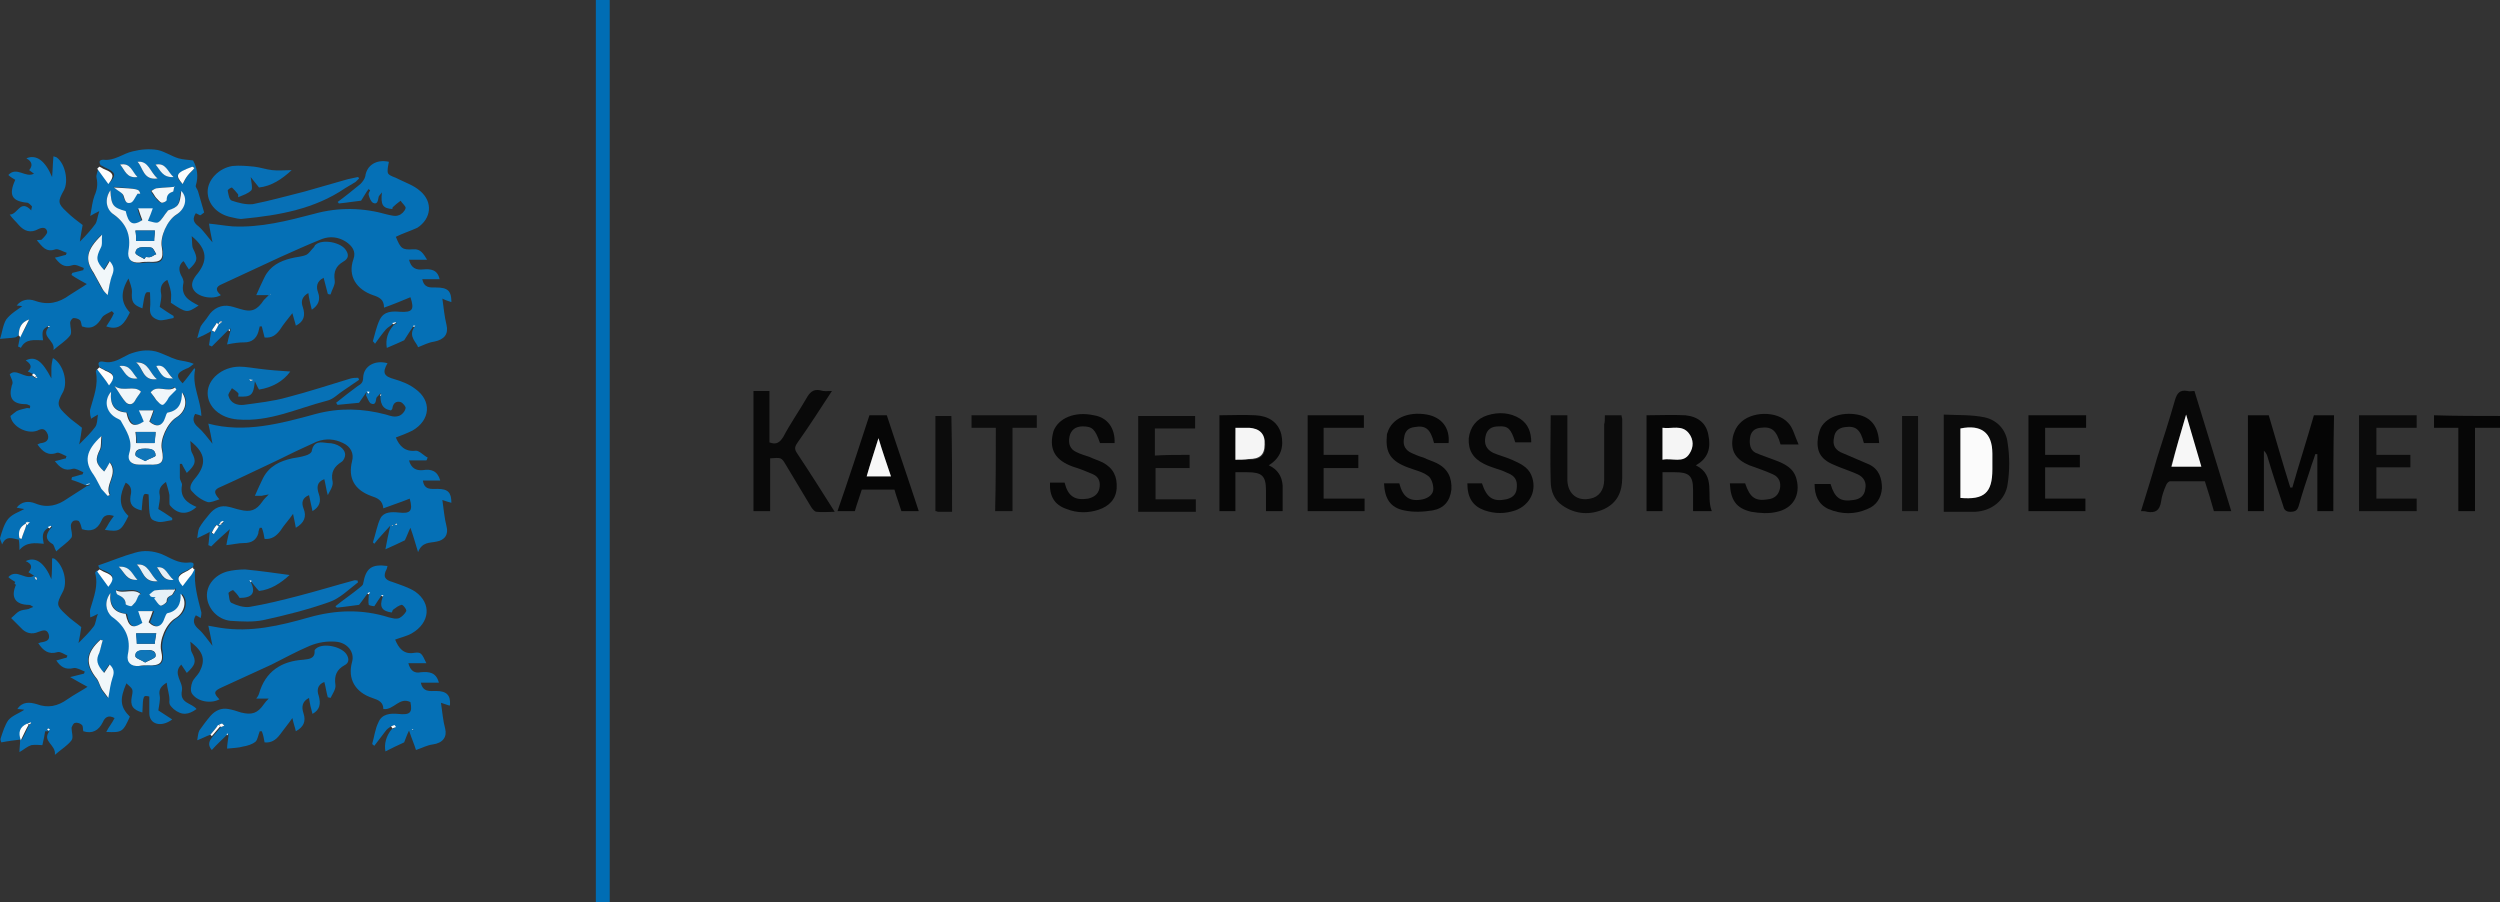 <?xml version="1.0" encoding="UTF-8"?> <svg xmlns="http://www.w3.org/2000/svg" xmlns:xlink="http://www.w3.org/1999/xlink" version="1.1" id="Layer_1" x="0px" y="0px" viewBox="0 0 360 129.9" style="enable-background:new 0 0 360 129.9;" xml:space="preserve"><rect x="0" y="0" width="360" height="129.9" fill="#333333" stroke="none"/> <style type="text/css"> .st0{fill:#0570B6;} .st1{fill:#006DB4;} .st2{fill:#056FB6;} .st3{fill:#050505;} .st4{fill:#090909;} .st5{fill:#080808;} .st6{fill:#060606;} .st7{fill:#0B0B0B;} .st8{fill:#0871B7;} .st9{fill:#0770B6;} .st10{fill:#0771B6;} .st11{fill:#070707;} .st12{fill:#0C0C0C;} .st13{fill:#0E0E0E;} .st14{fill:#F0F6FA;} .st15{fill:#F3F8FB;} .st16{fill:#E6F0F7;} .st17{fill:#FEFEFE;} .st18{fill:#EDF4F9;} .st19{fill:#F1F7FA;} .st20{fill:#F7F7F7;} .st21{fill:#F5F5F5;} .st22{fill:#FBFBFB;} .st23{fill:#1076B9;} </style> <g> <path class="st0" d="M52.8,56.4c-0.3,0.5-0.7,1-1.1,1.6c-0.9,0.1-2,0.2-3.1,0.3c-0.1-0.1-0.1-0.2-0.2-0.3c1-0.8,2-1.6,3.1-2.4 c0.5-0.3,0.8-0.5,0.8-1.3c0.1-1.6,1.7-2.5,3.5-2c-0.8,1.4-0.5,1.9,1,2.3c1,0.3,2.1,0.7,3,1.4c2.4,1.7,2.2,4.5-0.4,6 c-0.8,0.4-1.6,0.7-2.4,1c0.5,1.2,1.3,2.1,2.9,1.9c0.5,0,1.1,0.7,1.7,1c-0.1,0.1-0.1,0.3-0.2,0.4c-0.8,0-1.6,0-2.5,0 c0.3,1.1,1,1.5,2,1.4c1.2-0.2,2.1,0.1,2.5,1.5c-0.8,0-1.6,0-2.5,0c0.2,1.4,1.2,1.2,2.1,1.2c1.5,0,2,0.5,2,2 c-0.4-0.1-0.7-0.2-1.3-0.4c0.2,1.4,0.3,2.6,0.6,3.8c0.3,1.1-0.2,2-1.5,2.2c-0.9,0.2-2,0-2.6,1.5c-0.4-1.3-0.7-2.4-1.1-3.5 c-0.3,0.6-0.5,1.2-0.8,1.8c-0.8,0.4-1.7,0.8-2.8,1.3c0.2-1.1,0.4-2.1,0.7-3.4c-0.8,0.9-1.6,1.7-2.3,2.6c-0.2-0.2-0.2-0.2-0.2-0.2 c0.4-1.2,0.6-2.5,1.1-3.5c0.5-0.9,1.6-0.9,2.6-0.8c1.7,0.2,2.1-0.2,1.6-2c-1.2,0.5-2.5,0.9-3.8,1.4c-0.1-1.2-0.9-1.5-1.8-1.8 c-2.4-0.9-3.3-2.6-2.7-5c0.3-1.1-0.2-2.1-1.3-2.6c-1.2-0.6-2.5-0.7-3.8-0.2c-2,0.9-3.9,1.8-5.9,2.8c-2.6,1.2-5.2,2.5-7.9,3.7 c-1,0.4-1.1,0.8-0.2,1.8c-0.6,0.2-1.3,0.5-1.7,0.4c-0.9-0.3-1.7-0.9-2.3-1.6c-0.4-0.4-0.1-1.1,0.4-1.7c1.8-2.1,1.7-3.7-0.6-5.5 c0.1,0.5,0,1.1,0.2,1.6c0.7,1.3,0.6,1.8-0.7,3c-0.2-0.4-0.5-0.8-0.7-1.3c-0.1,0-0.2,0-0.3,0c0,0.7,0,1.4,0,2c0,0.4,0.4,0.8,0.3,1.1 c-0.3,1.7,0.7,2.5,2.1,3.1c-1.3,1.2-2.7,1.1-3.8-0.2c-0.1-0.1-0.1-0.3-0.1-0.5c0-0.3,0-0.7,0-1c-0.1-0.6-0.3-1.2-0.5-1.9 c-0.7,0.5-1.1,1-0.9,1.9c0.1,0.6-0.1,1.2-0.2,2c0.5,0.3,1.3,0.8,2,1.3c0,0.1,0,0.2,0,0.3c-0.8,0.1-1.6,0.4-2.2,0.2 c-1.1-0.3-1.1-0.5-1.2-3.9c-0.8-0.2-0.8-0.2-1,2.3c-1.3-0.3-1.8-0.9-1.6-2.1c0.2-0.8,0.1-1.5-0.7-1.9c-0.8,1.6-1.2,3.3,0.4,4.8 c-1.1,2.2-1.3,2.3-3.4,2c0.2-0.3,0.4-0.6,0.6-1c0.2-0.3,0.4-0.6,0.7-1c-0.9-0.3-1.5-0.1-1.8,0.7c-0.6,1.3-1.5,1.6-2.8,1.2 c-0.1-0.4-0.2-0.8-0.4-1.1c-0.1-0.2-0.6-0.2-0.8-0.1c-0.2,0.1-0.4,0.4-0.4,0.7c0,0.6,0.3,1.3,0.1,1.7c-0.6,0.8-1.5,1.3-2.2,2 c-0.3-0.5-0.3-1-0.6-1.1c-1-0.6-0.9-1.3-0.3-2.1c0.1-0.1,0.2-0.2,0.3-0.3c0,0,0-0.1-0.1-0.1c-0.1,0.1-0.3,0.1-0.4,0.2 c-1,0.5-0.9,1.3-0.7,2.3c-1.2-0.1-2.5-0.3-3.5,0.9c0-0.5,0-1-0.1-1.5c-0.8-0.1-1.8-0.7-2.4,0.7c-0.1-0.4-0.3-0.7-0.3-0.9 c0.3-1,0.6-2.1,1.2-2.8c0.6-0.7,1.6-1,2.3-1.4c-0.1,0-0.6-0.1-1.1-0.2c0.7-0.9,1.7-1,2.7-0.6c1.7,0.7,3.2,0.3,4.6-0.7 c0.9-0.6,1.9-1.2,2.8-1.8c0.1,0,0.2-0.1,0.4-0.1c0,0,0-0.1,0-0.1c-0.2,0-0.3,0-0.5,0.1c-0.7-0.3-1.4-0.6-2.1-0.8 c0-0.1,0-0.3,0.1-0.4c0.5-0.1,1-0.3,1.5-0.4c0-0.1,0.1-0.2,0.1-0.3c-0.5-0.2-1.1-0.6-1.5-0.5c-1.2,0.4-1.9-0.2-2.6-1.1 c0.6-0.1,1.1-0.3,1.6-0.4c0-0.1,0-0.2,0.1-0.3c-0.5-0.2-1.1-0.6-1.4-0.5c-1.3,0.5-2.1-0.2-2.8-1.2c0.2-0.1,0.4-0.2,0.6-0.2 c0.6-0.1,1.1-0.4,0.9-1.2C6.5,61.6,6,61.7,5.4,62c-1.5,0.6-3.7-0.6-3.9-2.1c0.4-0.3,0.6-0.5,0.9-0.7c0.4-0.2,0.9-0.3,1.3-0.4 c0.2-0.1,0.4,0,0.6,0c0,0,0.1-0.4,0-0.4c-0.2-0.1-0.4-0.2-0.6-0.2c-1.9,0-2.5-0.9-2-2.7C2,55,1.6,54.5,1.4,53.9 c0.9-0.9,2.1,0.6,3.2,0.2c0.1,0.1,0.3,0.2,0.4,0.3c0.1,0,0.2,0,0.3,0c-0.1-0.1-0.1-0.1-0.2-0.2c-0.1-0.1-0.2-0.2-0.3-0.3 c-0.2-0.1-0.5-0.3-0.8-0.4c0.8-0.7,0.3-1.2-0.3-1.6c1.4-0.7,2.4,0.1,3.7,2.6c0-0.6,0-1,0-1.5c0-0.4,0.1-0.9,0.2-1.4 c0,0,0.1,0,0.1,0c1.4,0.9,2.1,3.3,1.4,4.8c-1,1.8-0.9,2.1,0.6,3.5c0.6,0.6,1.4,1.1,2.1,1.7c-0.1,0.7-0.2,1.5-0.4,2.4 c0.9-0.9,1.7-1.7,2.3-2.5c0.3-0.4,0.3-1,0.4-1.8c-0.5,0.3-0.7,0.4-1,0.6C13.1,60,13,59.9,13,59.8c0-0.3-0.1-0.6,0-0.9 c0.5-1.8,1.2-3.5,0.8-5.4c0-0.1,0.1-0.2,0.2-0.4c0.6,0.8,1.1,1.5,1.7,2.3c0.9-1.1,0.8-1.6-0.5-2.1c-0.3-0.1-0.6-0.3-0.9-0.5 c-0.4-0.8,0.3-0.8,0.7-0.7c1.4,0.3,2.5-0.6,3.6-1.1c1.3-0.5,2.5-0.7,3.8-0.4c1.1,0.3,2.1,0.9,3.1,1.2c0.7,0.2,1.5,0.2,2.4,0.6 c-0.4,0.3-0.7,0.6-1.1,0.7c-1.4,0.6-1.5,1.1-0.5,2.1c0.6-0.7,1.1-1.4,1.7-2.2c0,0.1,0.1,0.1,0.1,0.2c-0.5,2.3,0.8,4.3,0.9,6.7 c-0.4-0.2-0.6-0.2-0.9-0.3c-0.4,0.7-0.3,1.3,0.4,1.9c0.7,0.6,1.3,1.4,2.1,2.4c-0.2-1.1-0.4-2-0.6-2.9c5.2,1.4,10.4,0,15.5-1.4 c3.4-0.9,6.7-0.8,10.1,0.1c0.6,0.2,1.2,0.4,1.8,0.2c0.4-0.1,0.9-0.6,1-1.1c0.1-0.2-0.4-0.8-0.7-0.9c-0.7-0.2-1.1,0.2-1.2,0.9 c0,0.1-0.1,0.2-0.2,0.3c-1.3-0.2-1.6-1.1-1.5-2.5c-0.3,0.4-0.5,0.5-0.6,0.7c-0.1,0.5-0.1,1.1-0.8,0.8c-0.3-0.2-0.5-0.8-0.7-1.2 c0-0.1,0.1-0.3,0.1-0.4c0-0.1,0.1-0.2,0.1-0.3C53,56.4,52.9,56.4,52.8,56.4z M3.9,75.2c-0.1,0.1-0.2,0.1-0.2,0.2 c-0.9,0.5-1,1.2-0.9,2.1c0.1,0,0.2,0.1,0.3,0.1c0.2-0.7,0.5-1.3,0.7-2c0.1-0.1,0.1-0.2,0.2-0.2c0.1-0.1,0.1-0.1,0.2-0.2 C4.1,75.2,4,75.2,3.9,75.2z M16,56.4c-1,1.3-0.7,2.9,0.7,3.7c0.3,0.2,0.7,0.2,0.8,0.5c0.8,1.5,1.7,2.9,1.2,4.7 c-0.3,1.1,0.3,1.7,1.4,1.6c0.5,0,0.9-0.1,1.4,0c1.9,0.1,2.2-0.3,1.9-2.2c-0.3-1.4,0.8-3.8,2.1-4.6c1.3-0.8,1.7-2.3,0.8-3.6 c0,1.5-0.4,2.6-2,2.9c-0.2,0-0.3,0.5-0.4,0.7c-0.4,1.2-1.3,1.5-2.3,0.6c0.2-0.5,0.4-1,0.6-1.6c-0.8,0-1.3,0-2.1,0 c0.3,0.6,0.5,1.1,0.7,1.6c-1.4,0.9-2,0.5-2.5-1.3C16.4,59.2,15.8,58.1,16,56.4z M15,67.9c-1.2-1.2-1.3-1.8-0.5-3.2 c0.2-0.4,0.1-1,0.2-1.9c-2.3,2.1-2.5,3.6-1.1,5.6c0.4,0.6,0.7,1.4,1.1,2c0.2,0.4,0.6,0.7,0.9,1c0.1,0,0.2-0.1,0.3-0.1 c-0.8-1.6,1.3-3,0-4.7C15.5,67.1,15.2,67.5,15,67.9z M16.5,55.6c0.7,1,1.1,1.8,1.7,2.4c0.4,0.5,1,0.2,1.3-0.4 c0.2-0.4,0.5-0.7,0.8-1.2C19.3,55.4,17.8,56.5,16.5,55.6z M21.7,56.5c0.4,0.5,0.5,0.8,0.7,1c0.3,0.3,0.6,0.6,0.9,0.7 c0.2,0,0.5-0.5,0.7-0.7c0.2-0.2,0.3-0.4,0.4-0.6c0.3-0.3,0.6-0.6,0.9-0.9c-0.1-0.1-0.1-0.2-0.2-0.3C24.2,56.6,22.6,55.3,21.7,56.5z M22.6,54.6c-1.1-0.9-1.3-2.6-3-2.4C20.6,53,20.5,54.9,22.6,54.6z M17.2,52.7c0.8,0.8,1.1,2,2.6,1.8C19,53.7,18.7,52.5,17.2,52.7z M24.9,54.5c-0.8-0.8-1.1-2-2.4-1.8C23.4,54.3,23.6,54.4,24.9,54.5z M57.2,75.5c0,0-0.1-0.1-0.1-0.1c-0.1,0-0.1,0-0.2,0.1 c0,0,0.1,0.1,0.1,0.1C57,75.5,57.1,75.5,57.2,75.5z M56.6,75.6C56.5,75.6,56.5,75.6,56.6,75.6c-0.1,0-0.1,0-0.2,0.1 c0,0,0,0,0.1,0.1C56.5,75.7,56.5,75.7,56.6,75.6z M54.9,56.8c-0.1,0-0.1,0.1-0.2,0.1c0,0,0.1,0.1,0.1,0.1 C54.9,56.9,54.9,56.9,54.9,56.8C55,56.8,54.9,56.8,54.9,56.8z"></path> <path class="st0" d="M56.3,104.6c-0.3,0.2-0.6,0.4-0.8,0.7c-0.5,0.7-1.1,1.4-1.6,2.1c-0.2-0.2-0.3-0.2-0.3-0.3 c0.3-1,0.4-2.1,0.9-3.1c0.5-1.2,1.7-1.3,2.8-1.2c1.8,0.2,2.1-0.2,1.8-1.7c-1.6-0.8-2.4,1.2-3.9,1c0-1-0.7-1.3-1.6-1.6 c-2.4-0.8-3.6-2.7-2.9-5.2c0.4-1.4-0.7-2.8-2.4-2.9c-1.2-0.1-2.5,0.1-3.7,0.6c-1.9,0.8-3.7,1.8-5.5,2.7c-2.4,1.1-4.8,2.2-7.2,3.3 c-1.1,0.5-1.2,0.8-0.3,1.7c-1.3,0.7-3.3,0.3-4-0.9c-0.2-0.4-0.1-1.1,0.1-1.6c0.2-0.5,0.7-0.9,1-1.4c0.9-1.7,0.7-2.9-1.3-4.4 c0.1,0.5,0,1.1,0.2,1.5c0.7,1.3,0.6,1.8-0.7,3c-0.3-0.4-0.5-0.8-0.8-1.2c-1.3,1.3,0.3,2.5,0.1,3.7c-0.4,1.9,1.4,1.8,2.1,2.7 c-1.1,0.8-2.1,1-3.3,0c-0.4-0.4-0.7-0.6-0.6-1.3c0-0.8-0.3-1.6-0.4-2.5c-0.8,0.5-1.2,1-1,1.9c0.1,0.6-0.1,1.3-0.2,2.1 c0.5,0.3,1.2,0.8,2,1.3c-1.6,1.2-3.3,0.7-3.3-0.9c0-0.8,0-1.6,0-2.4c-0.9-0.2-0.9-0.2-1,2.3c-1.4-0.4-1.8-1-1.5-2.4 c0.2-1,0.1-1-0.8-1.8c-1,2.3-0.9,3.4,0.5,4.8c-1,2.2-1.1,2.3-3.4,2.2c0.2-0.4,0.4-0.7,0.6-1c0.2-0.3,0.4-0.6,0.6-1 c-0.9-0.5-1.4-0.1-1.7,0.6c-0.6,1.2-1.5,1.7-2.8,1.3c-0.1-0.3,0-0.7-0.2-0.9c-0.2-0.2-0.6-0.4-1-0.3c-0.2,0-0.4,0.4-0.5,0.7 c0,0.6,0.3,1.4,0,1.8c-0.6,0.8-1.5,1.3-2.4,2.1c0.2-1.5-1.9-1.9-0.8-3.4c-0.2,0-0.4,0-0.6,0c-0.1,0.6-0.2,1.2-0.4,2 c-0.4,0-1-0.1-1.6,0c-0.6,0.2-1,0.6-1.7,1c0-0.6,0.1-1.1,0.1-1.8c-0.8,0.1-1.7,0.2-2.7,0.4c0,0-0.2-0.3-0.1-0.6 c0.3-0.9,0.6-1.9,1.1-2.6c0.6-0.7,1.6-1,2.3-1.5c-0.2,0-0.6-0.1-1-0.1c0.7-1.1,1.8-1,2.8-0.7c1.6,0.6,3,0.3,4.4-0.7 c1-0.7,2-1.2,2.9-1.8c-0.7-0.4-1.5-0.8-2.5-1.4c0.9-0.2,1.5-0.4,2-0.5c0-0.1,0.1-0.2,0.1-0.3c-0.5-0.2-1.2-0.6-1.6-0.5 c-1.2,0.3-1.9-0.2-2.5-1.1c0.5-0.1,1-0.3,1.5-0.4c0-0.1,0.1-0.2,0.1-0.3c-0.5-0.2-1-0.6-1.4-0.5c-1.3,0.4-2.1-0.2-2.8-1.3 c0.2,0,0.3-0.1,0.4-0.1c0.7-0.1,1.4-0.3,1.1-1.2c-0.3-0.8-0.9-0.5-1.5-0.3c-0.9,0.4-1.8,0.2-2.5-0.6c-0.5-0.5-1-1-1.4-1.4 c0.5-0.4,0.8-0.8,1.2-1c0.4-0.2,0.9-0.2,1.3-0.3c0.2-0.1,0.4-0.2,0.7-0.3c-0.2-0.1-0.4-0.3-0.6-0.3c-2,0-2.7-1.1-1.9-2.9 C2,84.1,2.1,84,2.2,83.8c-0.3-0.2-0.7-0.4-1-0.7c1.2-1.3,2.5,0.6,3.7-0.2c-0.3-0.2-0.5-0.3-0.8-0.5c0.6-0.7,0.5-1.2-0.4-1.6 c1.4-0.7,2.7,0.2,3.7,2.6c0.1-1.1,0.1-2,0.1-3c0.1,0,0.3,0,0.4,0.1c1.3,1,1.9,3.4,1.1,4.8c-0.9,1.7-0.9,1.9,0.5,3.2 c0.7,0.7,1.5,1.2,2.2,1.8c-0.1,0.7-0.2,1.4-0.4,2.3c0.9-0.9,1.6-1.6,2.2-2.4c0.3-0.4,0.3-1.1,0.6-1.8c-0.6,0.3-0.8,0.4-1.1,0.5 c0-0.5-0.1-0.9,0-1.2c0.5-1.7,1.2-3.4,0.7-5.2c0-0.1,0.2-0.3,0.3-0.4c0.5,0.7,1.1,1.5,1.6,2.2c0.9-1.1,0.8-1.5-0.5-2.1 c-0.3-0.1-0.5-0.2-0.8-0.4c-0.1-0.2-0.2-0.4-0.1-0.4c1.8-0.6,3.4-1.3,5.2-1.8c1.3-0.4,2.6-0.3,3.9,0.2c1.2,0.5,2.4,1.4,3.9,1.2 c0.3,0,0.9-0.1,0.6,0.6c-0.3,0.2-0.6,0.4-1,0.6c-1.3,0.5-1.4,1-0.5,2.1c0.3-0.4,0.7-0.8,1-1.3c0.3-0.4,0.5-0.7,0.7-1.1 c0,0.1,0.1,0.1,0.1,0.2c-0.2,2.1,0.4,4.1,0.9,6.1c0,0.2,0,0.4-0.1,0.8c-0.3-0.2-0.5-0.3-0.7-0.4c-0.5,0.8-0.3,1.4,0.4,2 c0.7,0.6,1.2,1.4,2,2.4c-0.2-1.1-0.4-1.9-0.6-2.9c0.5,0.1,1.1,0.2,1.7,0.3c4.4,0.7,8.6-0.3,12.8-1.5c3.9-1.1,7.7-1.2,11.5,0 c0.5,0.1,1,0.3,1.5,0.1c0.4-0.2,0.8-0.6,1-1c0.1-0.2-0.5-1-0.7-0.9c-0.4,0.1-0.8,0.4-1.2,0.7c-0.1,0.1-0.1,0.3-0.2,0.4 c-1.4-0.2-1.8-0.8-1.3-2.2c0-0.1,0.1-0.2,0.1-0.2c-0.1,0-0.2,0-0.3,0c-0.3,0.4-0.6,0.9-1,1.5c-0.1,0-0.7-0.1-0.8-0.2 c-0.1-0.4,0-1,0-1.4c0.1-0.1,0.1-0.2,0.2-0.3c-0.1,0-0.2,0.1-0.4,0.1c-0.4,0.5-0.7,1-1.2,1.6c-0.9,0.1-2.1,0.3-3.2,0.4 c-0.1-0.1-0.1-0.1-0.2-0.2c1.1-0.9,2.3-1.7,3.4-2.6c0.2-0.2,0.6-0.4,0.6-0.7c0.4-2.2,1.2-2.8,3.5-2.5c0,0.1-0.1,0.3-0.1,0.4 c-0.6,1.1-0.3,1.6,0.8,1.9c1.1,0.4,2.4,0.8,3.3,1.4c2.4,1.7,2.1,4.5-0.5,6c-0.7,0.4-1.6,0.6-2.4,0.9c0.5,1.2,1.2,2.2,2.8,1.9 c0.9-0.1,1,0,1.7,1.5c-0.9,0-1.7,0-2.6,0c0.3,1.1,0.9,1.5,1.8,1.3c1.2-0.1,2.2,0,2.6,1.5c-0.9,0-1.7,0-2.6,0 c0.3,1.4,1.3,1.2,2.2,1.2c1.5,0,2.1,0.6,2,2c0,0,0,0.1-0.1,0.1c-0.3-0.1-0.6-0.2-1.2-0.4c0.2,1.4,0.3,2.6,0.6,3.7 c0.3,1.2-0.3,2.1-1.8,2.3c-0.8,0.1-1.5,0.5-2.4,0.8c-0.2-0.7-0.6-1.6-1-2.8c-0.3,0.6-0.5,1.2-0.7,1.7c-0.9,0.4-1.7,0.8-2.7,1.3 c-0.2-1.1,0.1-2.2,0.9-3.2c0.2-0.1,0.3-0.1,0.5-0.2c-0.1-0.1-0.2-0.2-0.2-0.3C56.6,104.5,56.4,104.5,56.3,104.6z M5.1,83.4 c0.1,0,0.1,0.1,0.2,0.1c0-0.1,0-0.2,0-0.3c-0.1,0-0.2-0.1-0.3-0.1C5,83.2,5.1,83.3,5.1,83.4z M4,104.2c-1.1,0.4-1.3,1.2-0.9,2.4 c0.4-0.7,0.7-1.4,1.1-2.2c0.1-0.1,0.2-0.2,0.3-0.2c0,0,0-0.1-0.1-0.1C4.3,104,4.1,104.1,4,104.2z M25.1,84.9c-0.9,0-1.7,0-2.6,0.1 c-0.3,0-0.6,0.4-0.9,0.6c0.1,0.1,0.1,0.2,0.2,0.3c0.2,0,0.5,0,0.7,0.1c-0.1,0.1-0.1,0.1-0.2,0.2c0.3,0.4,0.5,0.8,0.9,1 c0.1,0.1,0.9-0.4,0.9-0.6c0-0.6,0.3-0.7,0.7-0.9c0.2-0.1,0.3-0.5,0.5-0.7c0-0.1,0-0.2,0-0.3C25.2,84.8,25.1,84.9,25.1,84.9z M15.9,85.4c-0.9,1.2-0.7,2.7,0.4,3.4c1.9,1.4,2.7,3.1,2.3,5.5c-0.2,1.1,0.4,1.7,1.6,1.6c0.4,0,0.8-0.1,1.3-0.1 c1.7,0.2,2.2-0.3,1.9-2.1c-0.3-1.5,0.7-3.9,2.1-4.7c1.3-0.8,1.7-2.5,0.7-3.5c0.1,1.5-0.4,2.5-1.9,2.8c-0.2,0-0.3,0.4-0.4,0.7 c-0.4,1.3-1.3,1.6-2.3,0.6c0.2-0.5,0.4-1,0.6-1.6c-0.8,0-1.3,0-2.1,0c0.2,0.6,0.4,1.2,0.6,1.7c-1.4,0.9-2.1,0.6-2.4-1.3 C16.5,88.2,15.8,87.2,15.9,85.4z M14.8,92.2c-0.1,0-0.3-0.1-0.4-0.1c-2.1,1.9-2.3,3.5-0.5,5.7c0.3,0.4,0.5,1,0.7,1.5 c0.3,0.4,0.6,0.8,0.9,1.2c0.2-1.1,0.3-2.1,0.6-2.9c0.3-0.8,0.2-1.3-0.4-1.9c-0.3,0.4-0.5,0.8-0.8,1.2c-1.1-1.2-1.2-1.9-0.7-2.9 C14.5,93.5,14.6,92.8,14.8,92.2z M20,85.7c0.1-0.1,0.2-0.1,0.3-0.2c-1-1.1-2.5-0.1-3.6-0.6c0,0.3,0.1,0.5,0.2,0.6 c0.5,0.4,1.1,0.6,1.2,1.4c0,0.1,0.5,0.3,0.8,0.3c0.2,0,0.5-0.3,0.6-0.6C19.6,86.3,19.8,86,20,85.7z M22.7,83.7 c-1.1-0.9-1.3-2.6-3-2.4C20.6,82.1,20.6,84,22.7,83.7z M25,83.5c-0.9-0.7-1.1-2-2.4-1.8C23.1,82.4,23.3,83.7,25,83.5z M19.8,83.5 c-0.8-0.8-1.1-2-2.7-1.9C18,82.5,18.2,83.7,19.8,83.5z M7,104.9c-0.1,0.1-0.2,0.1-0.3,0.2c0.1,0,0.2,0.1,0.2,0.1 c0.1,0,0.1-0.1,0.2-0.2C7.1,105,7.1,104.9,7,104.9z M59.5,105c0,0-0.1,0.1-0.1,0.1c0,0,0.1,0.1,0.1,0.1 C59.5,105.1,59.5,105.1,59.5,105C59.5,105,59.5,105,59.5,105z"></path> <path class="st0" d="M2.7,48.3c-0.2,0.1-0.4,0.3-0.6,0.3c-0.6,0.1-1.3,0.1-2.1,0.2c0.3-0.8,0.4-2,0.9-2.8c0.6-0.8,1.6-1.4,2.3-1.9 c0,0-0.4-0.1-0.8-0.1C3.1,43.1,4.1,43,5,43.3c1.9,0.7,3.5,0.3,5-0.8c0.9-0.6,1.8-1.1,2.5-1.6c-0.7-0.4-1.5-0.8-2.2-1.3 c0-0.1,0.1-0.2,0.1-0.3c0.5-0.1,1.1-0.3,1.6-0.4c0-0.1,0-0.2,0.1-0.3c-0.6-0.2-1.2-0.6-1.7-0.4c-1.2,0.4-1.8-0.2-2.5-1.1 C8.5,37,9,36.8,9.5,36.7c0-0.1,0.1-0.2,0.1-0.3C9,36.2,8.4,35.8,8,35.9c-1.4,0.5-1.9-0.4-2.7-1.3c0.3-0.1,0.6,0,0.7-0.1 c0.3-0.3,0.8-0.8,0.8-1.1c-0.1-0.7-0.7-0.7-1.3-0.4c-1.1,0.6-2,0.3-2.8-0.6c-0.4-0.5-0.9-0.9-1.3-1.5c1.2,0,1.5-2.3,3.1-0.6 c0-0.2,0.1-0.4,0.1-0.6c-0.2-0.2-0.4-0.4-0.6-0.5c-2.3-0.2-2.8-1.1-1.8-3.3c-0.3-0.2-0.7-0.4-1-0.7c1.2-1.3,2.5,0.5,3.7-0.2 c-0.2-0.1-0.4-0.3-0.7-0.5c0.5-0.6,0.5-1.2-0.4-1.7c1.4-0.6,2.7,0.3,3.7,2.7c0.1-1.1,0.1-2,0.2-3c0.2,0.1,0.4,0.1,0.5,0.2 c1.2,0.9,1.7,3.4,1,4.7c-0.9,1.6-0.9,1.9,0.4,3.1c0.7,0.7,1.5,1.3,2.3,1.9c-0.1,0.7-0.3,1.5-0.4,2.4c0.9-0.9,1.6-1.7,2.2-2.5 c0.3-0.4,0.3-1,0.6-1.9c-0.6,0.3-0.8,0.4-1.3,0.7c0.2-1.1,0.3-2.1,0.6-2.9c0.4-0.9,0.5-1.7,0.3-2.6c-0.1-0.4,0.2-1,0.3-1.5 c0.5,0.7,1.1,1.5,1.6,2.2c1-1.1,0.8-1.5-0.5-2.1c-0.3-0.1-0.5-0.3-0.8-0.4c-0.3-0.5-0.2-0.8,0.4-0.8c1.6,0.2,2.8-0.9,4.2-1.2 c1.2-0.3,2.4-0.4,3.6-0.2c1,0.2,2,0.9,3,1.2c0.7,0.2,1.4,0.2,2.1,0.3c0.6,1.1,0.8,2.3,0.4,3.6c-0.1,0.2,0.2,0.5,0.3,0.8 c0.3,1,0.6,2.1,0.9,3.1C29,30.9,28.9,31,28.8,31c-0.2-0.1-0.4-0.2-0.6-0.3c-0.5,0.8-0.4,1.3,0.4,1.9c0.7,0.6,1.2,1.4,2,2.3 c-0.2-1-0.4-1.9-0.5-2.7c1.1,0.1,2.2,0.3,3.4,0.4c4,0.2,7.9-0.8,11.7-1.8c3.6-1,7.1-0.9,10.6,0.1c0.5,0.1,1.1,0.3,1.6,0.1 c0.4-0.1,0.9-0.6,1-1c0.1-0.3-0.5-0.7-0.7-1.1c-0.4,0.3-0.8,0.6-1.1,0.9c-0.1,0.1-0.1,0.2-0.1,0.3c-1.4-0.1-1.7-0.6-1.5-2.4 c-0.2,0.3-0.5,0.5-0.5,0.8c-0.1,0.5-0.2,1-0.8,0.7c-0.3-0.2-0.5-0.7-0.6-1.1c-0.1-0.2,0.1-0.5,0.2-0.7c-0.1-0.1-0.2-0.1-0.2-0.2 c-0.4,0.5-0.7,1.1-1.1,1.7c-1,0.1-2.1,0.3-3.2,0.4c-0.1-0.1-0.1-0.2-0.2-0.2c1.1-0.8,2.2-1.7,3.3-2.6c0.3-0.3,0.6-0.7,0.7-1.1 c0.2-1.6,1.6-2.5,3.4-2.1c-0.1,0.6-0.3,1.3-0.1,1.7c0.3,0.4,1,0.5,1.5,0.8c1,0.5,2.2,0.9,3.1,1.7c1.9,1.6,1.6,4-0.4,5.3 C59,33.3,58,33.6,57,34.1c0.7,1.7,0.9,1.9,2.5,1.8c1.1-0.1,1.5,0.7,2,1.5c-0.9,0-1.8,0-2.6,0c0.3,1.2,1,1.5,2,1.4 c1.1-0.1,2.1,0,2.4,1.4c-0.8,0-1.7,0-2.5,0c0.3,1.3,1.1,1.2,2,1.2c1.7,0,2.2,0.5,2.2,2.1c-0.3-0.1-0.7-0.2-1.3-0.5 c0.2,1.4,0.3,2.6,0.6,3.8c0.3,1.3-0.3,2.1-1.8,2.4c-0.8,0.1-1.5,0.5-2.3,0.8c-0.2-0.7-1.4-1.5-0.6-2.8c0.1-0.1,0.1-0.1,0.2-0.2 c-0.1,0-0.2,0-0.3,0c-0.4,0.6-0.8,1.2-1.3,2c-0.7,0.3-1.5,0.7-2.5,1.1c-0.2-1.2,0.1-2.3,1-3.3c0.1-0.1,0.2-0.1,0.4-0.2 c0,0,0-0.1,0-0.1c-0.2,0-0.3,0.1-0.5,0.1c-0.3,0.3-0.7,0.5-1,0.8c-0.6,0.7-1.1,1.4-1.6,2.1c-0.2-0.3-0.4-0.4-0.3-0.4 c0.3-1,0.5-2.1,1-3.1c0.6-1.2,1.8-1.2,2.9-1.1c1.8,0.1,2.1-0.3,1.5-2.1c-1.2,0.5-2.4,1-3.8,1.5c0-1.2-0.7-1.5-1.6-1.8 c-2.3-0.8-3.7-2.7-2.8-5.2c0.4-1.1-0.2-1.9-1.1-2.5c-1.1-0.7-2.3-0.8-3.4-0.4c-2,0.8-4,1.7-6,2.6c-2.8,1.3-5.6,2.6-8.4,3.9 c-1,0.4-1,0.9-0.2,1.6c-1.2,0.7-3.4,0.3-4-0.9c-0.3-0.6-0.1-1.2,0.4-1.9c1.8-2.1,1.7-3.8-0.6-5.7c0.1,0.8,0,1.4,0.2,1.8 c0.7,1.4,0.7,1.8-0.6,3c-0.1-0.2-0.3-0.4-0.4-0.6c-0.1-0.2-0.2-0.4-0.4-0.6c-0.7,0.6-0.7,1.3-0.3,2.1c0.2,0.3,0.4,0.8,0.3,1.1 c-0.4,1.9,0.9,2.5,2.2,3.2c-1.7,1.1-1.7,1.1-4-0.4c0-0.5,0.1-1.1,0-1.6c-0.1-0.6-0.3-1.1-0.5-1.7c-0.8,0.4-1.1,1.1-0.9,2 c0.1,0.6-0.1,1.2-0.2,1.9c0.6,0.4,1.3,0.9,2,1.3c0,0.1,0,0.2,0,0.3c-0.7,0.1-1.5,0.4-2.1,0.3c-0.7-0.2-1.4-0.6-1.3-1.7 c0.1-0.7,0-1.5,0-2.3c-0.7-0.1-0.7-0.1-1.1,2.3c-1.4-0.5-1.6-1-1.5-2.4c0-0.6-0.3-1.3-0.5-1.9c-1.2,2-1.1,3.5,0.2,4.9 c-0.7,1.4-1.4,2.7-3.4,2c0.4-0.6,0.8-1.2,1.1-1.9c-0.1-0.1-0.2-0.2-0.3-0.3c-0.5,0.3-1.1,0.5-1.4,0.9c-0.7,1.2-1.5,1.8-2.9,1.3 c-0.1-0.3-0.1-0.7-0.3-0.9c-0.2-0.2-0.6-0.3-0.9-0.3c-0.2,0-0.5,0.4-0.5,0.7c0,0.6,0.3,1.4,0,1.8c-0.6,0.8-1.5,1.3-2.4,2.1 c0.3-1.5-2.1-1.9-0.5-3.5c-1.1,0.4-1.2,0.7-1,2.1c-1.2,0-2.5-0.3-3.2,1.1c-0.1-0.1-0.2-0.1-0.4-0.2c0.1-0.5,0.2-1,0.3-1.5 C3.4,47.8,3.8,47,4.2,46C3,46.4,2.7,47.3,2.7,48.3z M25.1,26.9c-0.8,0.1-1.7,0.1-2.5,0.2c-0.4,0.1-0.7,0.3-0.9,0.4 c0.3,0.5,0.5,0.8,0.7,1c0.2,0.3,0.5,0.6,0.8,0.7c0.2,0.1,0.7-0.2,0.7-0.4c0-0.7,0.4-1,0.9-1.2C25,27.6,25,27.1,25.1,26.9 c0,0,0.1,0,0.1,0c0,0,0-0.1,0-0.1C25.2,26.8,25.2,26.9,25.1,26.9z M15.9,27.4c-0.9,1.3-0.6,2.7,0.6,3.6c1.8,1.3,2.5,3,2.1,5.2 c-0.2,1.2,0.4,1.8,1.6,1.7c0.4,0,0.8-0.1,1.3-0.1c1.8,0.2,2.2-0.3,1.9-2.1C23,34.2,24,31.8,25.3,31c1.3-0.8,1.7-2.5,0.7-3.4 c-0.2,2-0.4,2.3-1.9,2.8c-0.6,0.8-0.9,1.4-1.4,1.7c-0.3,0.2-1-0.1-1.5-0.2c0.3-0.7,0.5-1.2,0.7-1.8c-0.8,0-1.3,0-2.1,0 c0.2,0.7,0.4,1.2,0.6,1.7c-1.4,0.9-2,0.5-2.4-1.3C16.3,29.9,16,29.6,15.9,27.4z M15.5,42.5c0.2-1.1,0.3-2.1,0.6-3 c0.3-0.8,0.1-1.3-0.4-1.9c-0.3,0.5-0.5,0.9-0.8,1.3c-1.2-1.3-1.2-1.8-0.5-3.2c0.2-0.4,0.1-1,0.2-1.9c-2.2,2.1-2.4,3.5-1.2,5.5 c0.5,0.7,0.8,1.5,1.2,2.2C14.9,41.9,15.2,42.2,15.5,42.5z M20.2,27.9c-0.2-0.7-0.2-0.7-3.9-1c0.7,0.5,1.3,0.8,1.4,1.2 c0.2,0.6,0.3,1.2,1,1c0.4-0.1,0.6-0.7,1-1.3C19.7,27.9,20,27.9,20.2,27.9z M22.7,25.7c-1.1-0.9-1.3-2.5-2.9-2.4 C20.6,24.1,20.6,26,22.7,25.7z M28,24.2c-0.1-0.1-0.2-0.2-0.3-0.2c-2.4,1-2.6,1.3-1.4,2.5c0.2-0.4,0.5-0.8,0.7-1.2 C27.4,24.9,27.7,24.6,28,24.2z M22.4,23.7c0.7,0.7,1,1.9,2.6,1.8C24,24.7,23.9,23.4,22.4,23.7z M19.8,25.5c-0.9-0.8-1-2.1-2.5-1.8 C18,24.5,18.2,25.7,19.8,25.5z M7.2,47C7.2,47,7.2,46.9,7.2,47C7.1,46.9,7,47,7,47c0,0,0.1,0.1,0.1,0.1C7.1,47,7.2,47,7.2,47z"></path> <path class="st1" d="M85.8,0c0.7,0,1.3,0,2,0c0,43.3,0,86.6,0,129.9c-0.6,0-1.3,0-2,0C85.8,86.7,85.8,43.4,85.8,0z"></path> <path class="st0" d="M47.2,71.3c-0.2-0.7-0.3-1.5-0.5-2.3c-1.1,0.4-1.1,1.2-0.8,2.1c0.4,1.1,0.1,1.9-0.9,2.5 c-0.2-0.8-0.3-1.5-0.5-2.3c-1,0.4-1.1,1.1-0.8,1.9c0.5,1.2,0.1,2.1-1.1,2.8c-0.1-0.5-0.2-1.1-0.4-2c-0.7,1-1.3,1.6-1.8,2.4 c-0.6,0.8-1.3,1.3-2.3,1.2c-0.1-0.6-0.2-1.1-0.4-1.6c-0.1,0-0.2,0-0.3,0c-0.1,0.3-0.2,0.5-0.2,0.8c-0.3,1-1,1.4-2.1,1.4 c-0.8,0-1.5,0.2-2.5,0.3c0.1-0.7,0.3-1.5,0.5-2.3c-0.8,0.7-1.8,1.6-2.7,2.5c-0.1-0.1-0.2-0.1-0.4-0.2c0.1-0.6,0.1-1.2,0.2-1.9 c-0.5,0.3-1,0.5-1.8,0.9c0.1-0.6,0.1-1.1,0.3-1.5c0.4-0.7,0.9-1.3,1.4-1.9c0.8-1,1.7-1.4,2.9-1.1c0.5,0.1,1,0.3,1.5,0.4 c1.6,0.4,2.4,0.1,3.3-1.2c0.2-0.3,0.5-0.6,0.9-1c-0.4,0.1-0.7,0.1-1,0.2c-0.3,0-0.6,0-1,0c0.4-0.9,0.8-1.8,1.2-2.6 c0.9-1.7,2.4-2.4,4.2-2.8c0.6-0.1,1.3-0.2,1.9-0.4c0.4-0.1,0.9-0.4,0.9-0.7c0.3-1.5,1.4-1.2,2.3-1.1c1.4,0,2.5,0.8,2.5,1.7 c0,0.3-0.2,0.8-0.5,1c-1.1,0.7-1.6,1.5-1.3,2.9c0.1,0.6-0.4,1.3-0.7,1.9C47.4,71.4,47.3,71.4,47.2,71.3z M31.9,75.5 c0.1-0.1,0.2-0.2,0.3-0.3c0,0-0.1-0.1-0.1-0.1c-0.1,0.1-0.3,0.1-0.4,0.2c-0.1,0.1-0.1,0.2-0.2,0.3C31.7,75.5,31.8,75.5,31.9,75.5z M31.5,75.8c-0.1-0.1-0.2-0.2-0.4-0.2c-0.2,0.4-0.4,0.8-0.7,1.1c0.1,0.1,0.2,0.1,0.3,0.2C31,76.5,31.2,76.1,31.5,75.8z"></path> <path class="st0" d="M30.3,105.8c-0.6,0.2-1.1,0.5-1.9,0.8c0.1-0.5,0.1-1,0.3-1.4c0.5-0.7,1-1.4,1.6-2.1c0.7-0.8,1.6-1.2,2.6-1 c0.6,0.1,1.2,0.3,1.8,0.5c1.6,0.4,2.4,0.1,3.3-1.2c0.2-0.3,0.4-0.5,0.7-0.8c-0.6,0-1.2,0-1.8,0c0.2-0.3,0.3-0.4,0.4-0.7 c0.9-3.2,3.2-4.7,6.4-4.9c0.7-0.1,1.7-0.1,1.6-1.3c0-0.1,0.1-0.2,0.2-0.3c1-0.9,3.9-0.3,4.5,1c0.3,0.6,0.2,1.1-0.4,1.4 c-1.1,0.6-1.5,1.5-1.3,2.8c0.1,0.6-0.4,1.3-0.7,1.9c-0.1,0-0.3-0.1-0.4-0.1c-0.2-0.7-0.3-1.5-0.5-2.2c-1,0.4-1.1,1.2-0.8,2 c0.3,1.1,0.2,2-0.9,2.6c-0.2-0.7-0.4-1.5-0.5-2.3c-1,0.5-1.1,1.3-0.8,2.2c0.4,1.2,0,2-1.1,2.6c-0.1-0.5-0.3-1-0.5-1.9 c-0.7,1-1.3,1.7-1.8,2.4c-0.6,0.8-1.3,1.2-2.2,1.1c-0.1-0.6-0.2-1.1-0.4-1.6c-0.1,0-0.2,0-0.3,0c-0.2,0.5-0.3,1.2-0.6,1.5 c-0.5,0.4-1.2,0.6-1.8,0.7c-0.7,0.2-1.4,0.2-2.3,0.3c0-0.4,0.1-1.1,0.2-1.8c0-0.1,0-0.2,0-0.3c-0.1,0-0.2,0.1-0.2,0.1 c-0.7,0.7-1.5,1.4-2.2,2.2c-0.7-0.8-0.3-1.4,0.1-1.9c0.4-0.5,0.8-0.9,1.2-1.4c0.2-0.1,0.3-0.1,0.5-0.2c-0.1-0.1-0.2-0.2-0.3-0.3 c-0.2,0.1-0.3,0.2-0.5,0.2C31.1,104.8,30.7,105.3,30.3,105.8z"></path> <path class="st2" d="M32.9,47.5c-0.8,0.8-1.6,1.6-2.4,2.4c-0.1-0.1-0.3-0.1-0.4-0.2c0.1-0.6,0.2-1.3,0.3-2c-0.5,0.3-1.1,0.6-2,1 c0.2-0.7,0.3-1.2,0.5-1.7c0.3-0.5,0.8-1,1.1-1.5c0.7-1.1,1.9-1.7,3.2-1.4c0.5,0.1,1,0.3,1.4,0.4c1.6,0.5,2.4,0.2,3.4-1.3 c0.2-0.2,0.4-0.4,0.7-0.7c-0.6,0-1.1,0-1.8,0c0.4-0.9,0.8-1.8,1.2-2.6c0.8-1.6,2.2-2.3,3.8-2.7c0.7-0.2,1.5-0.2,2.2-0.5 c0.4-0.2,0.7-0.7,1.1-1.1c0.1-0.1,0.1-0.3,0.3-0.4c1-0.8,3.6-0.3,4.3,0.8c0.4,0.6,0.5,1.2-0.4,1.7c-1,0.6-1.4,1.4-1.2,2.7 c0.1,0.6-0.4,1.3-0.6,2c-0.1,0-0.3,0-0.4-0.1c-0.2-0.8-0.4-1.5-0.6-2.3c-1,0.5-1.1,1.3-0.8,2.1c0.4,1.1,0,1.9-0.9,2.5 c-0.2-0.8-0.4-1.6-0.5-2.4c-0.9,0.5-1.1,1.2-0.8,2c0.4,1.2,0.2,2.1-1,2.7c-0.1-0.5-0.3-1-0.5-1.8c-0.7,0.9-1.3,1.6-1.8,2.4 c-0.6,0.8-1.2,1.2-2.2,1.1c-0.1-0.5-0.3-1.1-0.4-1.6c-0.1,0-0.2,0-0.3,0c-0.1,0.3-0.1,0.5-0.2,0.8c-0.3,1-1,1.5-2,1.5 c-0.8,0-1.5,0.1-2.5,0.3c0.1-0.5,0.3-1.3,0.5-2c0-0.1,0-0.2,0-0.3C33,47.4,33,47.5,32.9,47.5z M31.8,46.5c0.1-0.1,0.1-0.1,0.2-0.2 c-0.1,0-0.3,0-0.4,0c0,0.1,0,0.2-0.1,0.3C31.6,46.6,31.7,46.5,31.8,46.5z M30.5,47.6c0.1,0.1,0.3,0.2,0.4,0.2 c0.2-0.4,0.4-0.8,0.6-1.1c-0.1-0.1-0.2-0.1-0.3-0.2C31,46.8,30.7,47.2,30.5,47.6z M39,42.3C39,42.4,39,42.4,39,42.3 c-0.1,0.1,0,0.1,0,0.1C39,42.5,39,42.4,39,42.3C39,42.4,39,42.4,39,42.3z"></path> <path class="st3" d="M336,73.6c-0.8,0-1.5,0-2.3,0c0-2.8,0-5.5,0-8.2c-0.1,0-0.2,0-0.3,0c-0.2,0.7-0.5,1.4-0.7,2.1 c-0.6,1.8-1.2,3.6-1.7,5.4c-0.2,0.6-0.5,0.8-1.2,0.8c-0.6,0-0.9-0.3-1-0.8c-0.8-2.4-1.6-4.8-2.3-7.2c-0.1-0.3-0.2-0.5-0.5-0.8 c0,2.9,0,5.7,0,8.7c-0.8,0-1.5,0-2.3,0c0-4.6,0-9.2,0-13.8c1,0,1.9,0,3,0c1,3.4,2,6.9,3.1,10.4c0.1,0,0.2,0,0.3,0 c1-3.5,2.1-6.9,3.1-10.4c1,0,1.9,0,2.9,0C336,64.4,336,68.9,336,73.6z"></path> <path class="st4" d="M119.8,56.3c-1.7,2.6-3.3,5.1-5,7.5c-0.4,0.6-0.4,0.9,0,1.5c1.8,2.7,3.5,5.4,5.4,8.4c-1,0-1.8,0.1-2.6,0 c-0.3,0-0.6-0.4-0.8-0.7c-1.2-2-2.4-4-3.6-6c-0.7-1.2-0.7-1.1-2.3-1c0,2.5,0,5.1,0,7.6c-0.8,0-1.6,0-2.4,0c0-5.7,0-11.5,0-17.3 c0.8,0,1.5,0,2.3,0c0,2.5,0,5,0,7.4c1,0.4,1.5,0,2-0.8c1-1.9,2.2-3.6,3.3-5.5c0.5-0.9,1-1.4,2-1.2 C118.7,56.4,119.1,56.3,119.8,56.3z"></path> <path class="st5" d="M308.3,73.6c0.8-2.6,1.6-5.1,2.3-7.6c0.9-2.8,1.8-5.6,2.6-8.4c0.3-1,0.7-1.5,1.8-1.3c0.3,0.1,0.6,0,1,0 c1.8,5.8,3.5,11.5,5.3,17.3c-0.9,0-1.6,0-2.5,0c-0.4-1.4-0.8-2.8-1.3-4.3c-1.7,0-3.3,0-5,0c-0.2,0-0.5,0.3-0.6,0.6 c-0.3,0.7-0.6,1.5-0.7,2.3c-0.2,1.3-0.8,1.7-2,1.5C308.9,73.6,308.7,73.6,308.3,73.6z M314.8,59.7c-0.8,2.7-1.5,5.1-2.2,7.5 c1.5,0,2.9,0,4.3,0C316.2,64.8,315.5,62.4,314.8,59.7z"></path> <path class="st6" d="M182.7,67c1.3,0.6,1.9,1.6,2,2.9c0,1.2,0,2.4,0,3.7c-0.6,0-1.4,0-2.4,0c0-1,0-2,0-3c0-2.1-0.6-2.6-2.7-2.6 c-0.5,0-1.1,0-1.7,0c0,1.9,0,3.7,0,5.6c-0.8,0-1.5,0-2.3,0c0-4.6,0-9.2,0-13.8c1.7,0,3.4-0.1,5.2,0c1.8,0.1,3.2,0.9,3.7,2.7 C184.9,64.3,184.5,65.9,182.7,67z M177.9,66.2c0.7,0,1.3,0,2,0c1.6,0,2.3-0.6,2.3-2.1c0-1.6-0.7-2.3-2.2-2.4c-0.7,0-1.3,0-2,0 C177.9,63.2,177.9,64.6,177.9,66.2z"></path> <path class="st6" d="M244.2,67c3,1.5,1.4,4.4,2.3,6.6c-0.9,0-1.7,0-2.7,0c0-1,0-2,0-3.1c0-2-0.6-2.5-2.6-2.5c-0.6,0-1.1,0-1.8,0 c0,1.9,0,3.7,0,5.6c-0.8,0-1.5,0-2.3,0c0-4.6,0-9.2,0-13.8c1.9,0,3.7-0.1,5.6,0c1.9,0.2,3,1.2,3.3,2.8C246.4,64.5,246,66,244.2,67z M239.4,66.2c1.4-0.3,3,0.6,3.9-0.9c0.6-0.9,0.6-2-0.1-2.9c-1-1.3-2.5-0.6-3.8-0.8C239.4,63.2,239.4,64.6,239.4,66.2z"></path> <path class="st7" d="M279.9,73.7c0-4.7,0-9.2,0-14c2,0.1,4,0,5.9,0.4c1.8,0.4,3.1,1.8,3.3,3.7c0.3,1.9,0.3,4,0,5.9 c-0.3,2.3-2.3,3.9-4.7,4C283,73.7,281.5,73.7,279.9,73.7z M282.3,71.7c3.4,0.3,4.6-0.8,4.6-4.1c0-0.8,0-1.5,0-2.3 c-0.1-3-1.6-4.3-4.6-3.6C282.3,65.1,282.3,68.4,282.3,71.7z"></path> <path class="st8" d="M36.1,83.8c0.8,1.6,0.2,2.3-1.6,2.3c-0.3-0.5-0.6-0.8-0.9-1.1c-0.1-0.1-0.7,0.3-0.7,0.4 c0.1,0.5,0.1,1.2,0.4,1.4c0.8,0.4,1.8,0.7,2.6,0.6c2.4-0.4,4.8-1,7.1-1.6c2.7-0.7,5.3-1.5,7.9-2.2c0.2-0.1,0.4,0,0.6,0 c0,0.2,0.1,0.3,0,0.3c-1.3,1-2.6,2.3-4.1,2.8c-3.1,1.1-6.3,1.9-9.5,2.6c-1.5,0.3-3.1,0.2-4.7,0.1c-1.9-0.2-3.3-1.8-3.4-3.5 c-0.1-1.6,1.1-3.1,2.9-3.6c0.8-0.2,1.7-0.3,2.6-0.3c2.1,0.2,4.2,0.5,6.4,0.8c-1.3,1.2-2.7,2.1-4.4,2.3c-0.5-0.5-0.8-1-1.2-1.4 c-0.1,0-0.2,0-0.3,0C36,83.7,36,83.8,36.1,83.8z"></path> <path class="st9" d="M51.7,25.7c-0.2,0.2-0.3,0.3-0.5,0.5c-0.5,0.3-1,0.6-1.5,0.9c-4.4,3-9.5,3.9-14.7,4.4 c-0.5,0.1-1.1-0.1-1.6-0.2c-2.1-0.4-3.5-1.9-3.5-3.7c0-1.7,1.6-3.4,3.6-3.7c1-0.1,2.1,0,3.1,0.1c0.9,0.1,1.7,0.4,2.6,0.5 c0.9,0.1,1.7,0,2.8,0c-1.4,1.3-2.9,2.3-4.7,2.5c-0.4-0.5-0.8-1-1.2-1.5c0.1,0.8,0.3,1.6,0.1,1.9c-0.5,0.5-1.2,0.7-1.9,1 c0-0.1,0-0.3,0-0.4c-0.3-0.4-0.6-0.7-0.9-1c-0.1,0-0.7,0.3-0.6,0.5c0.1,0.5,0.2,1.3,0.6,1.4c0.9,0.3,2,0.6,3,0.5 c2.5-0.5,5-1.2,7.4-1.8c2.1-0.6,4.2-1.2,6.3-1.8c0.5-0.1,0.9-0.2,1.4-0.3C51.6,25.5,51.7,25.6,51.7,25.7z"></path> <path class="st10" d="M37.3,56.1c-0.3-0.5-0.4-0.8-0.6-1.2c-0.2,2-0.5,2.3-2.4,2.2c0-0.2,0.1-0.4,0-0.5c-0.3-0.3-0.6-0.5-0.9-0.7 c-0.2,0.4-0.6,0.8-0.5,1.1c0.3,1.1,1.3,1.4,2.2,1.3c2.1-0.3,4.2-0.5,6.3-1.1c3.1-0.8,6.1-1.8,9.1-2.7c0.4-0.1,0.8-0.1,1.1-0.1 c0,0.1,0.1,0.2,0.1,0.3c-0.7,0.5-1.5,1-2.2,1.5c-0.8,0.5-1.5,1.3-2.4,1.5c-4.3,1.1-8.3,3.1-12.9,2.7c-2.5-0.2-4.3-1.8-4.3-3.8 c0-2,2.1-3.8,4.6-3.8c0.9,0,1.9,0.2,2.8,0.3c1.5,0.2,3,0.3,4.5,0.4C40.8,54.9,39.2,55.8,37.3,56.1z M35.9,54.6 c0.2,0.2,0.2,0.3,0.2,0.3c0.1,0,0.2-0.1,0.2-0.1C36.2,54.7,36.1,54.7,35.9,54.6z"></path> <path class="st7" d="M231.1,59.8c0.9,0,1.6,0,2.4,0c0,0.2,0.1,0.4,0.1,0.6c0,2.8,0,5.6,0,8.4c0,2-0.7,3.6-2.6,4.5 c-2,0.9-4.1,0.8-6-0.5c-1.2-0.8-1.7-2.1-1.7-3.5c-0.1-3.1,0-6.3,0-9.5c0.8,0,1.5,0,2.4,0c0,0.4,0,0.8,0,1.2c0,2.8,0,5.5,0,8.2 c0.1,2,1.5,3,3.3,2.6c1.2-0.2,2-1.2,2-2.7c0-2.7,0-5.3,0-8C231.1,60.8,231.1,60.4,231.1,59.8z"></path> <path class="st6" d="M125.2,59.8c0.9,0,1.7,0,2.5,0c1.5,4.6,3.1,9.2,4.6,13.8c-0.9,0-1.7,0-2.5,0c-0.3-1-0.7-2-1-3.1 c-1.5,0-3,0-4.7,0c-0.3,1-0.7,2-1,3.1c-0.8,0-1.6,0-2.5,0C122.2,69,123.7,64.4,125.2,59.8z M126.5,63.1c-0.6,2-1.2,3.7-1.7,5.5 c1.2,0,2.3,0,3.5,0C127.7,66.8,127.1,65.1,126.5,63.1z"></path> <path class="st11" d="M249.1,69.6c0.8,0,1.5,0,2.2,0c0.7,2.1,1.5,2.6,3.3,2.3c0.9-0.1,1.5-0.6,1.7-1.5c0.2-0.9-0.1-1.7-1-2.1 c-1.1-0.5-2.3-0.9-3.4-1.3c-1.9-0.8-2.7-2-2.4-3.9c0.1-0.7,0.5-1.6,1-2.1c1.6-1.8,5.4-1.9,7-0.1c0.7,0.7,0.9,1.8,1.5,3.1 c-0.8,0-1.1,0-1.5,0c-0.4,0-0.8,0-1.1,0c-0.6-2.1-1.3-2.6-2.9-2.4c-0.9,0.1-1.4,0.6-1.5,1.5c-0.1,0.8,0,1.7,0.8,2.1 c0.9,0.4,1.9,0.7,2.9,1.1c1.3,0.5,2.6,1.1,3,2.7c0.6,2.3-0.5,4.2-2.8,4.7c-1.2,0.3-2.5,0.2-3.7,0C250,73.2,249.2,72,249.1,69.6z"></path> <path class="st11" d="M211.3,69.6c0.8,0,1.4,0,2.1,0c0.7,2.1,1.6,2.7,3.5,2.3c0.8-0.2,1.4-0.6,1.5-1.5c0.1-0.9,0-1.6-0.9-2.1 c-0.6-0.3-1.3-0.6-2-0.8c-0.6-0.2-1.2-0.4-1.8-0.7c-1.6-0.8-2.3-2-2.2-3.7c0.2-1.6,1.1-2.8,2.7-3.3c1.6-0.5,3.3-0.4,4.7,0.5 c1.2,0.8,1.6,2,1.6,3.4c-0.8,0-1.5,0-2.3,0c-0.6-1.9-1-2.4-2.4-2.3c-1,0-1.7,0.4-1.9,1.5c-0.2,1,0.1,1.8,1.1,2.3 c0.9,0.4,1.8,0.6,2.7,1c1.1,0.5,2.3,1,2.8,2.2c0.9,2.1-0.1,4.3-2.3,5.1c-1.5,0.5-2.9,0.5-4.4,0C212.1,72.9,211.3,71.7,211.3,69.6z"></path> <path class="st6" d="M201.5,69.6c0.5,2,1.5,2.7,3.4,2.3c0.8-0.2,1.5-0.7,1.5-1.5c0-0.7-0.3-1.6-0.8-1.9c-0.8-0.6-1.9-0.8-2.9-1.2 c-2.4-0.9-3.2-2.1-3-4.4c0-0.2,0-0.4,0.1-0.6c0.6-2,2.9-3.1,5.7-2.6c2.1,0.4,3.3,1.9,3.1,4.1c-0.7,0-1.4,0-2.1,0 c-0.5-2-1.2-2.6-2.8-2.3c-0.9,0.1-1.4,0.6-1.5,1.5c-0.2,0.9,0,1.6,0.8,2.1c0.6,0.3,1.3,0.6,2,0.8c0.6,0.3,1.3,0.5,1.9,0.8 c1.6,0.8,2.2,2.1,2.1,3.8c-0.2,1.7-1.1,2.7-2.7,3c-1.3,0.2-2.7,0.3-4.1,0c-2-0.4-2.8-1.7-2.9-3.9C199.9,69.6,200.7,69.6,201.5,69.6 z"></path> <path class="st6" d="M270.6,63.8c-0.8,0-1.5,0-2.2,0c-0.5-2-1.2-2.5-2.7-2.3c-0.9,0.1-1.5,0.6-1.6,1.5c-0.2,0.9,0,1.6,0.9,2.1 c0.7,0.3,1.4,0.6,2.1,0.9c0.7,0.3,1.4,0.6,2.1,0.9c1.4,0.7,1.8,2,1.8,3.4c-0.1,1.4-0.8,2.5-2.1,3c-1.8,0.8-3.7,0.8-5.6,0 c-1.5-0.7-2-2-2-3.6c0.8,0,1.5,0,2.3,0c0.6,2,1.4,2.6,3.3,2.3c0.9-0.1,1.6-0.6,1.7-1.6c0.2-0.9-0.2-1.7-1.1-2.1 c-1.1-0.5-2.4-0.9-3.5-1.4c-1.9-0.8-2.5-2-2.2-4c0.1-0.4,0.2-0.9,0.4-1.3c0.9-1.7,3.4-2.4,5.7-1.8 C269.6,60.3,270.5,61.6,270.6,63.8z"></path> <path class="st11" d="M160.5,63.8c-0.7,0-1.4,0-2.1,0c-0.7-2-1.1-2.4-2.5-2.4c-1,0-1.7,0.5-1.9,1.5c-0.2,1,0.1,1.8,1,2.2 c0.6,0.3,1.3,0.5,1.9,0.7c0.6,0.3,1.3,0.5,1.9,0.8c1.5,0.8,2.1,2,2,3.7c-0.1,1.6-1.1,2.6-2.6,3.1c-1.5,0.5-3.1,0.5-4.6-0.1 c-1.8-0.6-2.5-1.9-2.4-3.8c0.7,0,1.4,0,2.1,0c0.5,2,1.5,2.6,3.4,2.3c0.8-0.2,1.4-0.6,1.6-1.4c0.2-0.9,0-1.7-0.9-2.1 c-0.9-0.4-1.9-0.8-2.9-1.1c-2.5-0.9-3.4-2.4-2.9-4.7c0-0.1,0.1-0.3,0.1-0.4c0.7-1.9,3.1-2.9,5.8-2.3 C159.5,60.1,160.6,61.7,160.5,63.8z"></path> <path class="st6" d="M300.4,59.8c0,0.6,0,1.1,0,1.8c-2,0-3.9,0-5.9,0c0,1.3,0,2.6,0,3.9c1.7,0,3.3,0,5,0c0,0.6,0,1.2,0,1.8 c-1.6,0-3.3,0-5,0c0,1.5,0,2.9,0,4.5c1.9,0,3.8,0,5.8,0c0,0.7,0,1.2,0,1.8c-2.7,0-5.5,0-8.2,0c0-4.6,0-9.2,0-13.8 C294.9,59.8,297.6,59.8,300.4,59.8z"></path> <path class="st7" d="M339.7,73.6c0-4.6,0-9.2,0-13.8c2.8,0,5.5,0,8.3,0c0,0.6,0,1.1,0,1.8c-1.9,0-3.8,0-5.8,0c0,1.3,0,2.5,0,3.9 c1.6,0,3.2,0,4.9,0c0,0.6,0,1.2,0,1.8c-1.6,0-3.2,0-4.9,0c0,1.5,0,3,0,4.5c1.9,0,3.8,0,5.8,0c0,0.6,0,1.2,0,1.8 C345.3,73.6,342.5,73.6,339.7,73.6z"></path> <path class="st7" d="M171.3,65.5c0,0.7,0,1.2,0,1.9c-1.6,0-3.2,0-4.9,0c0,1.5,0,2.9,0,4.5c1.9,0,3.8,0,5.8,0c0,0.7,0,1.2,0,1.8 c-2.8,0-5.5,0-8.3,0c0-4.6,0-9.2,0-13.8c2.7,0,5.4,0,8.2,0c0,0.5,0,1.1,0,1.8c-1.9,0-3.8,0-5.8,0c0,1.3,0,2.5,0,3.9 C167.9,65.5,169.6,65.5,171.3,65.5z"></path> <path class="st11" d="M196.4,59.8c0,0.6,0,1.1,0,1.8c-1.9,0-3.8,0-5.8,0c0,1.3,0,2.5,0,3.9c1.6,0,3.2,0,5,0c0,0.6,0,1.2,0,1.9 c-1.6,0-3.3,0-5,0c0,1.5,0,2.9,0,4.4c2,0,3.9,0,5.9,0c0,0.7,0,1.2,0,1.8c-2.7,0-5.4,0-8.2,0c0-4.6,0-9.1,0-13.8 C190.9,59.8,193.6,59.8,196.4,59.8z"></path> <path class="st6" d="M360,59.9c0,0.6,0,1.1,0,1.7c-1.2,0-2.3,0-3.6,0c0,4.1,0,8,0,12c-0.8,0-1.5,0-2.4,0c0-3.9,0-7.9,0-12 c-1.2,0-2.4,0-3.5,0c0-0.7,0-1.2,0-1.8C353.6,59.9,356.8,59.9,360,59.9z"></path> <path class="st12" d="M143.4,61.6c-1.2,0-2.3,0-3.5,0c0-0.6,0-1.2,0-1.8c3.1,0,6.2,0,9.4,0c0,0.5,0,1.1,0,1.8c-1.1,0-2.2,0-3.5,0 c0,4.1,0,8,0,12c-0.9,0-1.6,0-2.5,0C143.4,69.6,143.4,65.6,143.4,61.6z"></path> <path class="st13" d="M273.9,73.6c0-4.6,0-9.1,0-13.7c0.7,0,1.5,0,2.3,0c0,4.5,0,9.1,0,13.7C275.5,73.6,274.7,73.6,273.9,73.6z"></path> <path class="st12" d="M137.1,73.7c-0.7,0-1.4,0-2,0c-0.1,0-0.2-0.1-0.4-0.1c0-4.6,0-9.1,0-13.7c0.8,0,1.5,0,2.3,0 C137.1,64.4,137.1,69,137.1,73.7z"></path> <path class="st14" d="M16,56.4c-0.2,1.8,0.4,2.9,2.2,3c0.4,1.9,1.1,2.2,2.5,1.3c-0.2-0.5-0.4-1-0.7-1.6c0.7,0,1.3,0,2.1,0 c-0.2,0.6-0.4,1.1-0.6,1.6c1,0.9,1.9,0.7,2.3-0.6c0.1-0.3,0.2-0.7,0.4-0.7c1.6-0.3,2-1.4,2-2.9c0.9,1.3,0.5,2.8-0.8,3.6 c-1.3,0.8-2.4,3.2-2.1,4.6c0.4,1.9,0,2.3-1.9,2.2c-0.5,0-0.9,0-1.4,0c-1.1,0-1.7-0.6-1.4-1.6c0.6-1.9-0.4-3.2-1.2-4.7 c-0.1-0.2-0.5-0.3-0.8-0.5C15.3,59.3,14.9,57.7,16,56.4z M22.4,62.2c-1,0-1.9,0-2.9,0c0.1,0.7,0.1,1.1,0.1,1.6c0.9,0,1.7,0,2.6,0 C22.3,63.2,22.4,62.7,22.4,62.2z M20.9,66.4c0.6-0.4,1.5-0.6,1.5-0.8c0-0.9-0.8-1-1.5-1c-0.7,0-1.5,0.1-1.4,0.9 C19.5,65.8,20.4,66,20.9,66.4z"></path> <path class="st15" d="M15,67.9c0.3-0.4,0.5-0.8,0.8-1.3c1.3,1.7-0.8,3.2,0,4.7c-0.1,0-0.2,0.1-0.3,0.1c-0.3-0.3-0.6-0.7-0.9-1 c-0.4-0.7-0.7-1.4-1.1-2c-1.4-1.9-1.2-3.5,1.1-5.6c-0.1,0.8,0,1.4-0.2,1.9C13.7,66.1,13.7,66.7,15,67.9z"></path> <path class="st14" d="M16.5,55.6c1.3,0.9,2.8-0.2,3.8,0.8c-0.3,0.5-0.6,0.8-0.8,1.2c-0.3,0.6-0.8,0.8-1.3,0.4 C17.6,57.4,17.2,56.6,16.5,55.6z"></path> <path class="st14" d="M21.7,56.5c0.9-1.2,2.4,0.1,3.5-0.7c0.1,0.1,0.1,0.2,0.2,0.3c-0.3,0.3-0.6,0.6-0.9,0.9 c-0.2,0.2-0.3,0.4-0.4,0.6c-0.2,0.3-0.5,0.7-0.7,0.7c-0.3,0-0.6-0.4-0.9-0.7C22.3,57.3,22.1,57,21.7,56.5z"></path> <path class="st16" d="M22.6,54.6c-2.1,0.3-2-1.7-3-2.4C21.4,52.1,21.5,53.7,22.6,54.6z"></path> <path class="st17" d="M14.3,52.9c0.3,0.2,0.6,0.3,0.9,0.5c1.3,0.5,1.4,1,0.5,2.1c-0.5-0.8-1.1-1.5-1.7-2.3 C14.1,53.1,14.2,53,14.3,52.9z"></path> <path class="st16" d="M17.2,52.7c1.6-0.2,1.8,1,2.6,1.8C18.2,54.7,18,53.5,17.2,52.7z"></path> <path class="st18" d="M24.9,54.5c-1.3,0-1.5-0.2-2.4-1.8C23.8,52.4,24,53.7,24.9,54.5z"></path> <path class="st17" d="M3.8,75.6c-0.2,0.7-0.5,1.3-0.7,2c-0.1,0-0.2-0.1-0.3-0.1c-0.2-0.9,0-1.6,0.9-2.1C3.7,75.4,3.8,75.5,3.8,75.6 z"></path> <path class="st17" d="M5,54.3c-0.1-0.1-0.3-0.2-0.4-0.3c0.1-0.1,0.2-0.2,0.3-0.2c0.1,0.1,0.2,0.2,0.3,0.3C5.1,54.2,5.1,54.3,5,54.3 z"></path> <path class="st17" d="M12.4,69.7c0.2,0,0.3,0,0.5-0.1c0,0,0,0.1,0,0.1c-0.1,0-0.2,0.1-0.4,0.1C12.5,69.8,12.4,69.7,12.4,69.7z"></path> <path class="st17" d="M6.9,75.9c0.1-0.1,0.3-0.1,0.4-0.2c0,0,0,0.1,0.1,0.1c-0.1,0.1-0.2,0.2-0.3,0.3C7.1,76.1,7,76,6.9,75.9z"></path> <path class="st17" d="M57.2,75.5c-0.1,0-0.1,0.1-0.2,0.1c0,0-0.1-0.1-0.1-0.1c0.1,0,0.1-0.1,0.2-0.1C57.1,75.4,57.1,75.4,57.2,75.5 z"></path> <path class="st17" d="M3.7,75.3c0.1-0.1,0.2-0.1,0.2-0.2C4,75.2,4,75.3,4.1,75.4c-0.1,0.1-0.1,0.2-0.2,0.2 C3.8,75.5,3.7,75.4,3.7,75.3z"></path> <path class="st17" d="M56.6,75.6c0,0-0.1,0.1-0.1,0.1c0,0-0.1-0.1-0.1-0.1C56.4,75.6,56.4,75.6,56.6,75.6 C56.5,75.6,56.5,75.6,56.6,75.6z"></path> <path class="st17" d="M3.9,75.2c0.1,0,0.2,0,0.4,0c-0.1,0.1-0.1,0.1-0.2,0.2C4,75.3,4,75.2,3.9,75.2z"></path> <path class="st17" d="M52.8,56.4c0.1,0,0.2,0,0.4,0c0,0.1-0.1,0.2-0.1,0.3C52.9,56.5,52.9,56.5,52.8,56.4z"></path> <path class="st17" d="M54.9,56.8C54.9,56.8,55,56.8,54.9,56.8c0,0.1,0,0.1-0.1,0.2c0,0,0,0-0.1-0.1C54.8,56.8,54.8,56.8,54.9,56.8z "></path> <path class="st17" d="M5.2,54.2c0.1,0.1,0.1,0.1,0.2,0.2c-0.1,0-0.2,0-0.3,0C5.1,54.3,5.1,54.2,5.2,54.2z"></path> <path class="st14" d="M15.9,85.4c-0.2,1.8,0.5,2.8,2.2,3c0.4,1.9,1,2.2,2.4,1.3c-0.2-0.5-0.4-1.1-0.6-1.7c0.8,0,1.3,0,2.1,0 c-0.2,0.6-0.4,1.1-0.6,1.6c1,1,1.9,0.7,2.3-0.6c0.1-0.2,0.2-0.6,0.4-0.7c1.5-0.3,2-1.4,1.9-2.8c1,1,0.6,2.7-0.7,3.5 c-1.4,0.8-2.4,3.2-2.1,4.7c0.4,1.7-0.1,2.2-1.9,2.1c-0.4,0-0.8,0-1.3,0.1c-1.1,0.1-1.8-0.5-1.6-1.6c0.5-2.3-0.3-4.1-2.3-5.5 C15.2,88,15,86.6,15.9,85.4z M22.3,92.7c0-0.4,0.1-0.9,0.2-1.5c-1,0-1.9,0-2.9,0c0.1,0.6,0.1,1.1,0.1,1.5 C20.5,92.7,21.3,92.7,22.3,92.7z M20.9,95.4c0.6-0.3,1.4-0.6,1.5-0.9c0.1-1-0.9-0.9-1.5-0.9c-0.6,0-1.5,0.1-1.4,0.9 C19.5,94.8,20.3,95,20.9,95.4z"></path> <path class="st19" d="M14.8,92.2c-0.2,0.6-0.3,1.2-0.5,1.8c-0.5,1-0.4,1.7,0.7,2.9c0.3-0.4,0.5-0.8,0.8-1.2 c0.6,0.6,0.7,1.1,0.4,1.9c-0.3,0.9-0.4,1.8-0.6,2.9c-0.3-0.4-0.6-0.8-0.9-1.2c-0.3-0.5-0.4-1-0.7-1.5c-1.8-2.2-1.6-3.8,0.5-5.7 C14.5,92.2,14.6,92.2,14.8,92.2z"></path> <path class="st16" d="M25.2,85c-0.2,0.2-0.3,0.6-0.5,0.7C24.3,85.9,24,86,24,86.6c0,0.2-0.7,0.7-0.9,0.6c-0.4-0.2-0.6-0.7-0.9-1 c0.1-0.1,0.1-0.1,0.2-0.2c-0.2,0-0.5,0-0.7-0.1c-0.1-0.1-0.1-0.2-0.2-0.3c0.3-0.2,0.6-0.6,0.9-0.6c0.9-0.1,1.7-0.1,2.6-0.1 C25.1,85,25.2,85,25.2,85z"></path> <path class="st16" d="M20,85.7c-0.2,0.3-0.3,0.7-0.5,1c-0.2,0.2-0.4,0.5-0.6,0.6c-0.2,0-0.8-0.2-0.8-0.3c0-0.8-0.6-1.1-1.2-1.4 c-0.1-0.1-0.2-0.3-0.2-0.6c1.1,0.6,2.6-0.4,3.6,0.6C20.2,85.5,20.1,85.6,20,85.7z"></path> <path class="st16" d="M22.7,83.7c-2.1,0.2-2.1-1.6-3-2.4C21.4,81.1,21.6,82.8,22.7,83.7z"></path> <path class="st17" d="M28,82c-0.2,0.4-0.4,0.8-0.7,1.1c-0.3,0.4-0.7,0.9-1,1.3c-0.9-1-0.8-1.5,0.5-2.1c0.3-0.1,0.6-0.4,1-0.6 C27.8,81.9,27.9,82,28,82z"></path> <path class="st16" d="M25,83.5c-1.6,0.2-1.8-1.1-2.4-1.8C23.9,81.5,24.1,82.8,25,83.5z"></path> <path class="st16" d="M19.8,83.5c-1.6,0.1-1.8-1-2.7-1.9C18.8,81.5,19,82.7,19.8,83.5z"></path> <path class="st17" d="M14.3,82c0.3,0.1,0.5,0.3,0.8,0.4c1.3,0.5,1.4,1,0.5,2.1c-0.5-0.7-1.1-1.5-1.6-2.2 C14.1,82.2,14.2,82.1,14.3,82z"></path> <path class="st17" d="M4.1,104.4c-0.4,0.7-0.7,1.4-1.1,2.2c-0.4-1.1-0.2-1.9,0.9-2.4C4,104.2,4.1,104.3,4.1,104.4z"></path> <path class="st17" d="M52.9,85.4c0.1,0,0.2-0.1,0.4-0.1c-0.1,0.1-0.1,0.2-0.2,0.3C53,85.5,52.9,85.4,52.9,85.4z"></path> <path class="st17" d="M4,104.2c0.1-0.1,0.3-0.1,0.4-0.2c0,0,0,0.1,0.1,0.1c-0.1,0.1-0.2,0.2-0.3,0.2C4.1,104.3,4,104.2,4,104.2z"></path> <path class="st17" d="M56.3,104.6c0.2-0.1,0.3-0.1,0.5-0.2c0.1,0.1,0.2,0.2,0.2,0.3c-0.2,0.1-0.3,0.1-0.5,0.2 C56.4,104.7,56.4,104.7,56.3,104.6z"></path> <path class="st17" d="M7,104.9c0.1,0.1,0.1,0.1,0.2,0.1c-0.1,0.1-0.1,0.2-0.2,0.2c-0.1,0-0.1-0.1-0.2-0.1 C6.8,105,6.9,104.9,7,104.9z"></path> <path class="st16" d="M25.1,84.9c0,0,0.1-0.1,0.1-0.1c0,0.1,0,0.2,0,0.3C25.2,85,25.1,85,25.1,84.9z"></path> <path class="st17" d="M54.9,85.7c0.1,0,0.2,0,0.3,0c0,0.1-0.1,0.2-0.1,0.2C55,85.8,54.9,85.8,54.9,85.7z"></path> <path class="st17" d="M5.1,83.4C5.1,83.3,5,83.2,5,83.1c0.1,0,0.2,0.1,0.3,0.1C5.2,83.3,5.2,83.3,5.1,83.4z"></path> <path class="st17" d="M5.3,83.2c0,0.1,0,0.2,0,0.3c-0.1,0-0.1-0.1-0.2-0.1C5.2,83.3,5.2,83.3,5.3,83.2z"></path> <path class="st17" d="M59.5,105C59.5,105,59.5,105,59.5,105c0,0.1,0,0.1-0.1,0.1c0,0,0,0-0.1-0.1C59.4,105,59.4,105,59.5,105z"></path> <path class="st18" d="M15.9,27.4c0.1,2.2,0.4,2.5,2.2,3c0.4,1.8,1,2.2,2.4,1.3c-0.2-0.5-0.4-1.1-0.6-1.7c0.7,0,1.3,0,2.1,0 c-0.2,0.6-0.4,1.1-0.7,1.8c0.5,0.1,1.2,0.4,1.5,0.2c0.5-0.3,0.8-1,1.4-1.7c1.5-0.5,1.7-0.8,1.9-2.8c1,1,0.6,2.6-0.7,3.4 c-1.3,0.8-2.4,3.2-2.1,4.7c0.3,1.8-0.1,2.2-1.9,2.1c-0.4,0-0.8,0-1.3,0.1c-1.2,0.1-1.8-0.5-1.6-1.7c0.4-2.2-0.3-3.9-2.1-5.2 C15.3,30.2,15,28.7,15.9,27.4z M19.5,33.2c0.1,0.6,0.1,1,0.1,1.5c0.9,0,1.7,0,2.6,0c0-0.5,0.1-1,0.1-1.5 C21.4,33.2,20.5,33.2,19.5,33.2z M20.8,37.3c0.1-0.1,0.1-0.2,0.2-0.3c0.2,0,0.5,0.1,0.7,0c0.3-0.1,0.5-0.3,0.8-0.4 c-0.2-0.3-0.3-0.7-0.6-0.9c-0.2-0.1-0.5-0.1-0.8-0.1c-0.7,0-1.5-0.1-1.6,0.8C19.5,36.7,20.3,37,20.8,37.3z"></path> <path class="st19" d="M15.5,42.5c-0.3-0.3-0.6-0.6-0.8-1c-0.4-0.7-0.8-1.5-1.2-2.2c-1.3-1.9-1.1-3.3,1.2-5.5 c-0.1,0.8,0.1,1.4-0.2,1.9c-0.7,1.4-0.7,1.9,0.5,3.2c0.3-0.4,0.5-0.8,0.8-1.3c0.5,0.6,0.7,1.1,0.4,1.9 C15.8,40.5,15.7,41.5,15.5,42.5z"></path> <path class="st14" d="M20.2,27.9c-0.3,0-0.5,0-0.4,0c-0.4,0.6-0.6,1.2-1,1.3c-0.7,0.2-0.8-0.4-1-1c-0.1-0.4-0.8-0.7-1.4-1.2 C20,27.2,20,27.2,20.2,27.9z"></path> <path class="st15" d="M25.1,26.9c-0.1,0.3-0.1,0.7-0.2,0.7c-0.6,0.2-0.9,0.5-0.9,1.2c0,0.2-0.5,0.4-0.7,0.4 c-0.3-0.1-0.5-0.4-0.8-0.7c-0.2-0.2-0.3-0.5-0.7-1c0.2-0.1,0.5-0.4,0.9-0.4C23.5,27,24.3,27,25.1,26.9L25.1,26.9z"></path> <path class="st18" d="M22.7,25.7c-2.1,0.3-2.1-1.6-2.9-2.4C21.4,23.1,21.6,24.8,22.7,25.7z"></path> <path class="st17" d="M14.3,24c0.3,0.1,0.5,0.3,0.8,0.4c1.3,0.5,1.4,1,0.5,2.1c-0.5-0.7-1.1-1.5-1.6-2.2 C14.1,24.2,14.2,24.1,14.3,24z"></path> <path class="st17" d="M28,24.2c-0.3,0.4-0.7,0.7-1,1.1c-0.3,0.4-0.5,0.8-0.7,1.2c-1.1-1.3-1-1.6,1.4-2.5C27.9,24.1,28,24.2,28,24.2 z"></path> <path class="st18" d="M22.4,23.7c1.5-0.3,1.7,1,2.6,1.8C23.4,25.6,23.1,24.5,22.4,23.7z"></path> <path class="st18" d="M19.8,25.5c-1.6,0.2-1.8-1-2.5-1.8C18.8,23.4,19,24.7,19.8,25.5z"></path> <path class="st17" d="M2.7,48.3c0-1,0.3-1.9,1.5-2.3c-0.5,1-0.9,1.8-1.3,2.6C2.9,48.5,2.8,48.4,2.7,48.3z"></path> <path class="st17" d="M56.5,46.5c0.2,0,0.3-0.1,0.5-0.1c0,0,0,0.1,0,0.1c-0.1,0.1-0.2,0.1-0.4,0.2C56.6,46.6,56.5,46.6,56.5,46.5z"></path> <path class="st17" d="M7.2,47c-0.1,0-0.1,0.1-0.2,0.1c0,0-0.1,0-0.1-0.1C7,47,7.1,46.9,7.2,47C7.2,46.9,7.2,47,7.2,47z"></path> <path class="st15" d="M25.1,26.9c0,0,0.1-0.1,0.1-0.1c0,0,0,0.1,0,0.1C25.2,26.9,25.2,26.9,25.1,26.9 C25.1,26.9,25.1,26.9,25.1,26.9z"></path> <path class="st17" d="M59.5,46.9c0.1,0,0.2,0,0.3,0c-0.1,0.1-0.1,0.1-0.2,0.2C59.6,47.1,59.5,47,59.5,46.9z"></path> <path class="st17" d="M31.5,75.8c-0.2,0.4-0.5,0.7-0.7,1.1c-0.1-0.1-0.2-0.1-0.3-0.2c0.2-0.4,0.4-0.8,0.7-1.1 C31.2,75.6,31.4,75.7,31.5,75.8z"></path> <path class="st17" d="M31.7,75.2c0.1-0.1,0.3-0.1,0.4-0.2c0,0,0.1,0.1,0.1,0.1c-0.1,0.1-0.2,0.2-0.3,0.3 C31.8,75.4,31.8,75.3,31.7,75.2z"></path> <path class="st17" d="M31.9,75.5c-0.1,0-0.2,0.1-0.4,0.1c0.1-0.1,0.1-0.2,0.2-0.3C31.8,75.3,31.8,75.4,31.9,75.5z"></path> <path class="st17" d="M31.7,104.6c-0.4,0.5-0.8,0.9-1.2,1.4c-0.1-0.1-0.1-0.1-0.2-0.2c0.4-0.5,0.8-0.9,1.1-1.4 C31.6,104.4,31.6,104.5,31.7,104.6z"></path> <path class="st17" d="M31.5,104.4c0.2-0.1,0.3-0.2,0.5-0.2c0.1,0.1,0.2,0.2,0.3,0.3c-0.2,0.1-0.3,0.1-0.5,0.2 C31.6,104.5,31.6,104.4,31.5,104.4z"></path> <path class="st17" d="M32.6,105.7c0.1,0,0.2-0.1,0.2-0.1c0,0.1,0,0.2,0,0.3C32.8,105.9,32.7,105.8,32.6,105.7z"></path> <path class="st17" d="M30.5,47.6c0.2-0.4,0.5-0.7,0.7-1.1c0.1,0.1,0.2,0.1,0.3,0.2c-0.2,0.4-0.4,0.8-0.6,1.1 C30.7,47.7,30.6,47.6,30.5,47.6z"></path> <path class="st17" d="M31.6,46.3c0.1,0,0.3,0,0.4,0c-0.1,0.1-0.1,0.1-0.2,0.2C31.8,46.4,31.7,46.4,31.6,46.3z"></path> <path class="st17" d="M39,42.3C39,42.4,39,42.4,39,42.3c0,0.1,0,0.1,0,0.1C39,42.5,38.9,42.4,39,42.3C39,42.4,39,42.4,39,42.3z"></path> <path class="st17" d="M32.9,47.5c0.1,0,0.1-0.1,0.2-0.1c0,0.1,0,0.2,0,0.3C33,47.6,32.9,47.6,32.9,47.5z"></path> <path class="st17" d="M31.8,46.5c-0.1,0.1-0.2,0.1-0.3,0.2c0-0.1,0-0.2,0.1-0.3C31.7,46.4,31.8,46.4,31.8,46.5z"></path> <path class="st20" d="M314.8,59.7c0.8,2.7,1.5,5.1,2.2,7.5c-1.5,0-2.8,0-4.3,0C313.3,64.8,314,62.4,314.8,59.7z"></path> <path class="st21" d="M177.9,66.2c0-1.5,0-3,0-4.6c0.7,0,1.4,0,2,0c1.5,0.1,2.3,0.9,2.2,2.4c0,1.5-0.7,2.1-2.3,2.1 C179.2,66.2,178.6,66.2,177.9,66.2z"></path> <path class="st21" d="M239.4,66.2c0-1.6,0-3,0-4.6c1.3,0.2,2.8-0.5,3.8,0.8c0.7,0.9,0.7,2,0.1,2.9 C242.4,66.8,240.8,65.9,239.4,66.2z"></path> <path class="st22" d="M282.3,71.7c0-3.4,0-6.7,0-10c3-0.6,4.6,0.6,4.6,3.6c0,0.8,0,1.5,0,2.3C286.9,71,285.7,72,282.3,71.7z"></path> <path class="st17" d="M36.1,83.8c-0.1-0.1-0.1-0.1-0.2-0.2c0.1,0,0.2,0,0.3,0C36.2,83.7,36.2,83.8,36.1,83.8z"></path> <path class="st17" d="M35.9,54.6c0.2,0.1,0.4,0.1,0.5,0.1c-0.1,0.1-0.1,0.1-0.2,0.1C36.1,54.9,36,54.8,35.9,54.6z"></path> <path class="st20" d="M126.5,63.1c0.6,2,1.2,3.7,1.8,5.5c-1.2,0-2.3,0-3.5,0C125.3,66.8,125.9,65.1,126.5,63.1z"></path> <path class="st23" d="M22.4,62.2c0,0.6-0.1,1.1-0.1,1.6c-0.9,0-1.7,0-2.6,0c0-0.5-0.1-0.9-0.1-1.6C20.5,62.2,21.4,62.2,22.4,62.2z"></path> <path class="st23" d="M20.9,66.4c-0.6-0.3-1.4-0.6-1.4-0.9c0-0.8,0.8-0.9,1.4-0.9c0.7,0,1.5,0,1.5,1C22.4,65.8,21.6,66,20.9,66.4z"></path> <path class="st8" d="M22.3,92.7c-0.9,0-1.7,0-2.6,0c0-0.5-0.1-0.9-0.1-1.5c1,0,1.9,0,2.9,0C22.4,91.8,22.3,92.3,22.3,92.7z"></path> <path class="st23" d="M20.9,95.4c-0.6-0.4-1.4-0.6-1.4-0.9c-0.1-0.9,0.8-0.9,1.4-0.9c0.6,0,1.6,0,1.5,0.9 C22.4,94.8,21.5,95,20.9,95.4z"></path> <path class="st8" d="M19.5,33.2c1,0,1.8,0,2.8,0c0,0.5-0.1,1-0.1,1.5c-0.9,0-1.7,0-2.6,0C19.6,34.2,19.6,33.8,19.5,33.2z"></path> <path class="st8" d="M20.8,37.3c-0.4-0.3-1.3-0.6-1.3-0.9c0.1-0.9,0.9-0.8,1.6-0.8c0.3,0,0.6,0,0.8,0.1c0.2,0.2,0.4,0.6,0.6,0.9 c-0.3,0.1-0.5,0.3-0.8,0.4c-0.2,0.1-0.5,0-0.7,0C20.9,37.1,20.8,37.2,20.8,37.3z"></path> </g> </svg> 